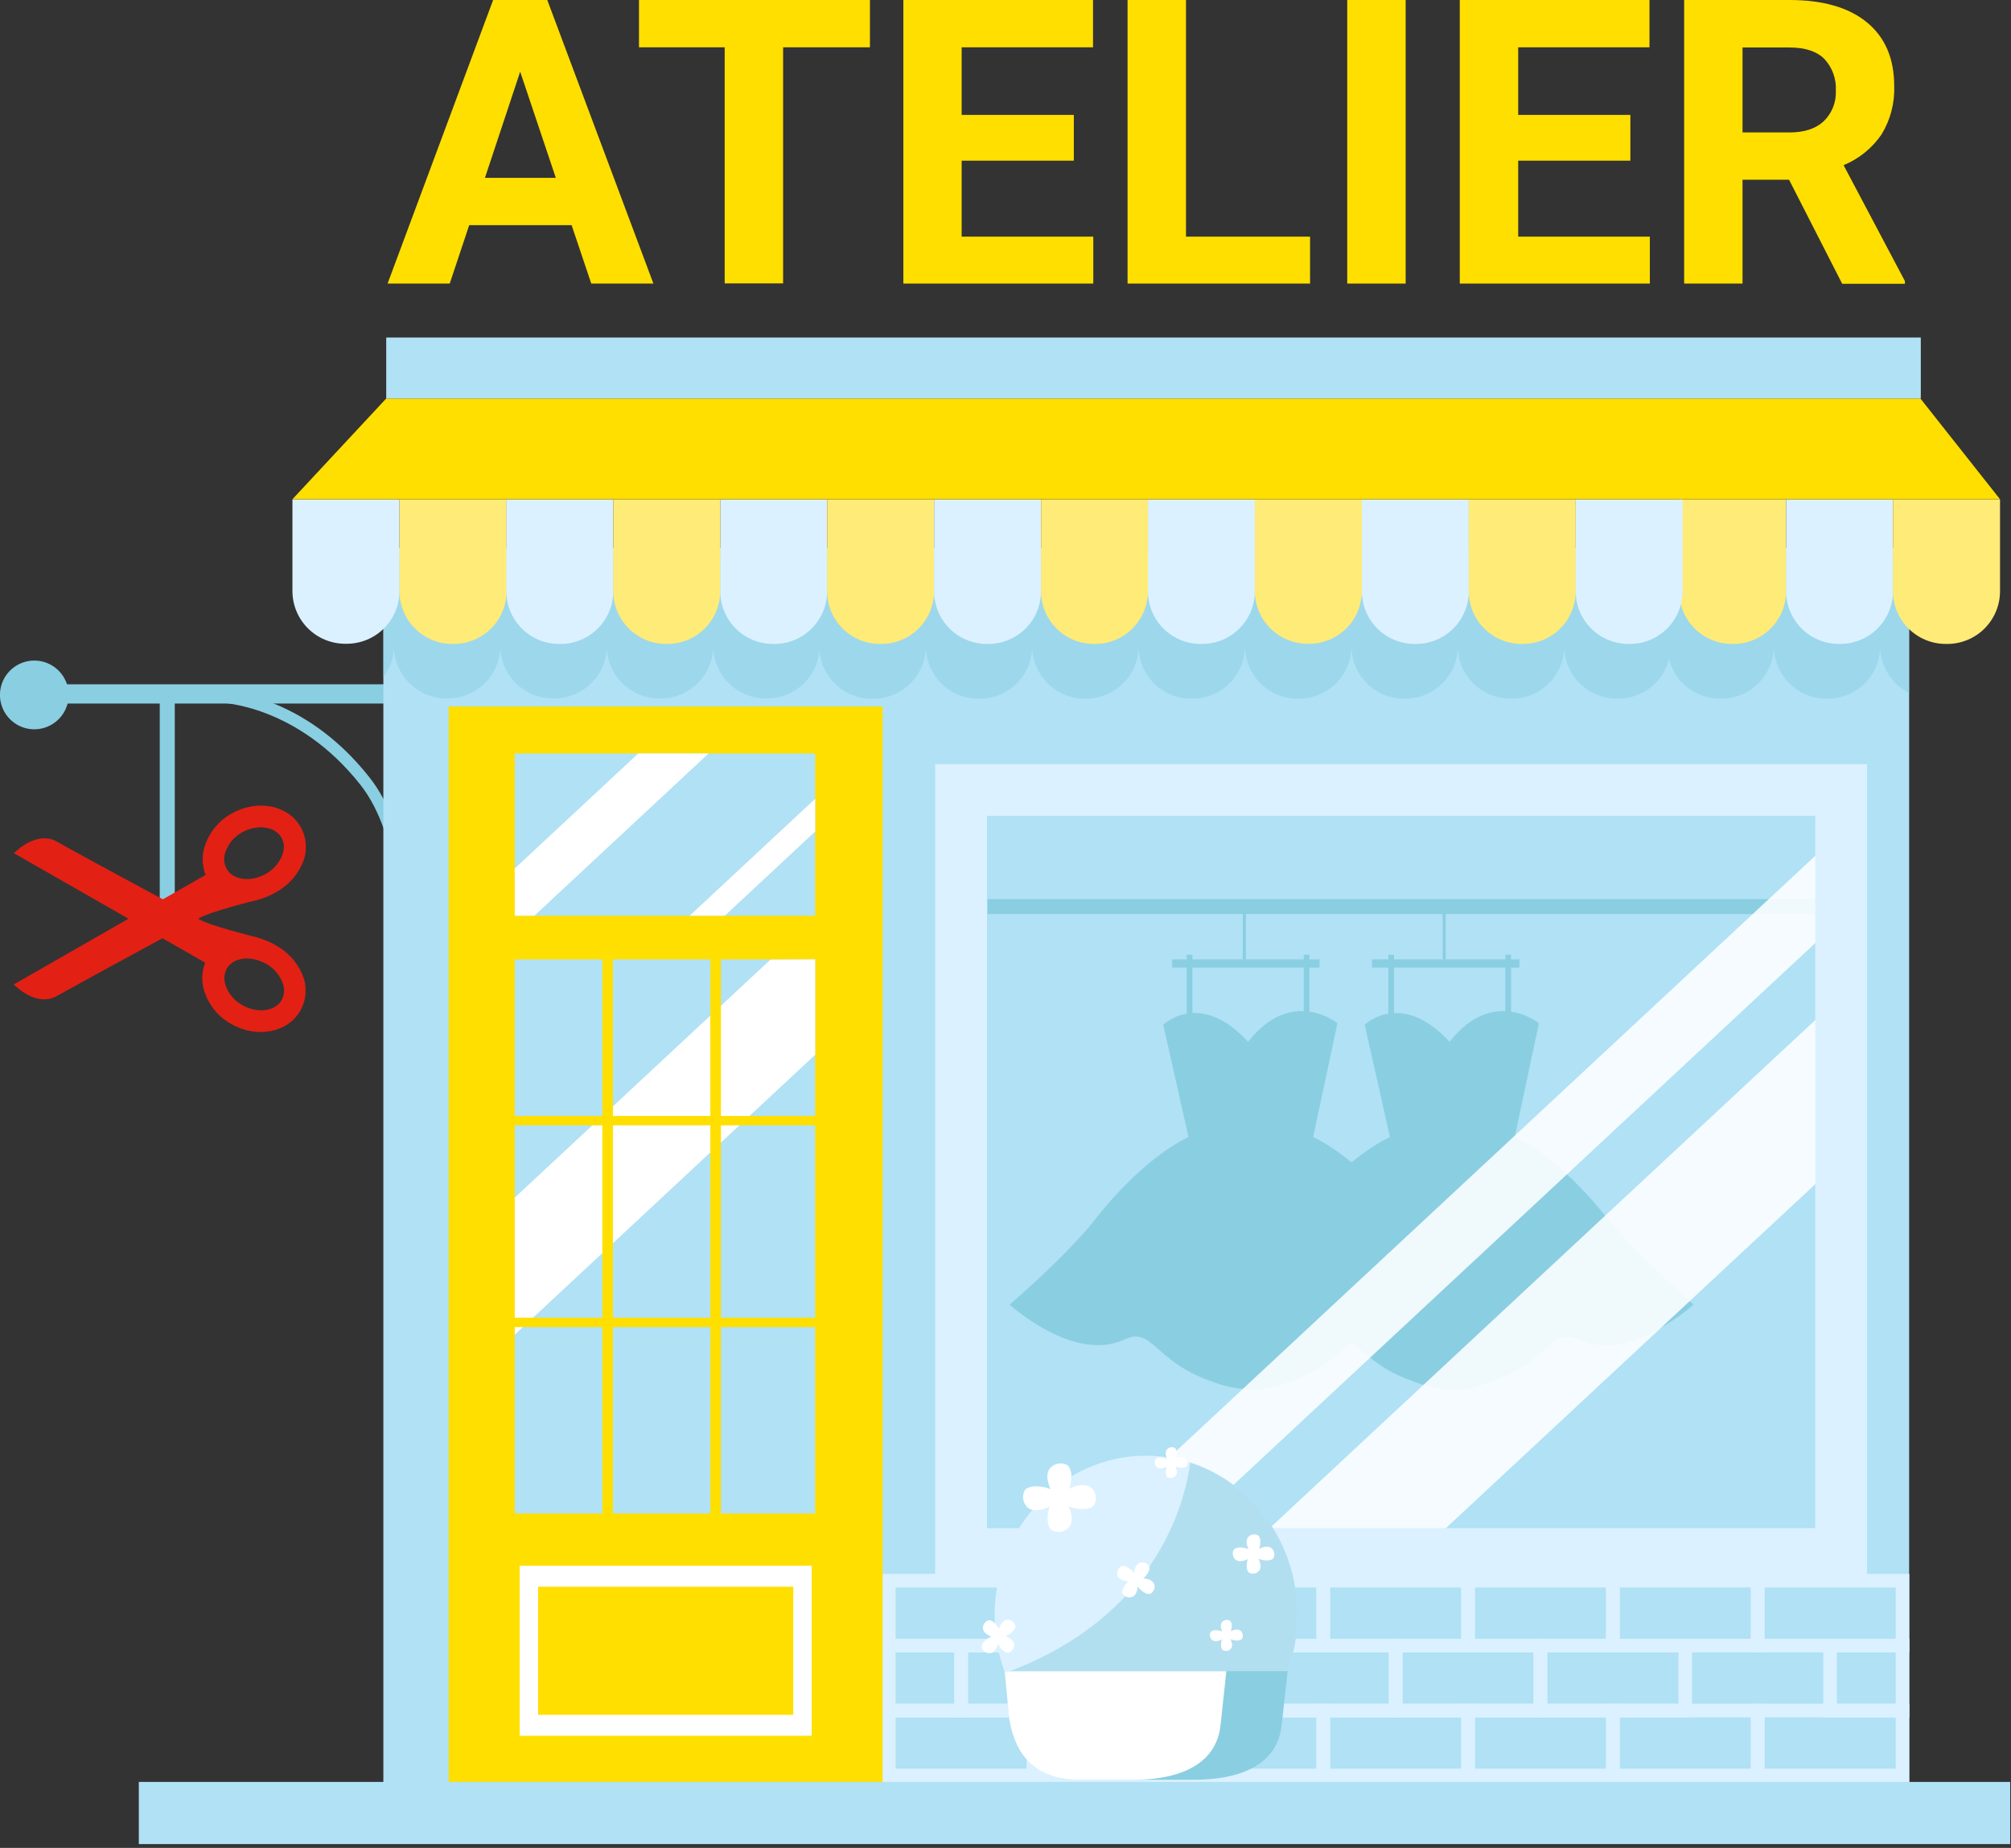 <?xml version="1.0" encoding="UTF-8"?> <svg xmlns="http://www.w3.org/2000/svg" width="443" height="407" viewBox="0 0 443 407" fill="none"><rect x="0" y="0" width="443" height="407" fill="#333333" stroke="none"/> <g clip-path="url(#clip0)"> <path d="M88.27 207.32V205.91C88.27 205.7 88.58 184.54 79.44 172.91C65.44 155.14 48.52 154.75 48.35 154.75V152.15C49.09 152.15 66.74 152.56 81.45 171.3C89.86 182 90.76 199.46 90.84 204.55L96.84 204.2L96.99 206.8L88.27 207.32Z" fill="#8ACEE2"></path> <path d="M104.2 152.84C104.2 154 103.58 154.95 102.82 154.95H3.7C2.94 154.95 2.33 154 2.33 152.84C2.33 151.67 2.94 150.72 3.7 150.72H102.82C103.58 150.72 104.2 151.67 104.2 152.84Z" fill="#8ACEE2"></path> <path d="M15.13 153.05C15.132 154.548 14.69 156.012 13.859 157.258C13.028 158.505 11.847 159.476 10.464 160.051C9.081 160.625 7.558 160.777 6.089 160.486C4.62 160.195 3.27 159.475 2.211 158.416C1.151 157.358 0.429 156.009 0.136 154.54C-0.157 153.072 -0.007 151.549 0.565 150.165C1.138 148.782 2.108 147.599 3.353 146.766C4.598 145.934 6.062 145.49 7.56 145.49C9.566 145.49 11.49 146.286 12.909 147.704C14.329 149.121 15.127 151.044 15.13 153.05Z" fill="#8ACEE2"></path> <path d="M38.5 153.26H35.19V200.82H38.5V153.26Z" fill="#8ACEE2"></path> <path d="M420.56 120.69H84.45V392.53H420.56V120.69Z" fill="#B0E1F5"></path> <path d="M399.89 198.03H217.55V201.31H399.89V198.03Z" fill="#8ACEE2"></path> <path d="M309.9 268.66C298.64 254.29 289.26 250.45 289.26 250.45L294.62 225.37C294.62 225.37 284.62 217.19 274.94 229.46C264.26 217.87 256.25 225.71 256.25 225.71L261.82 250.45C261.82 250.45 252.44 254.29 241.18 268.66C234.89 276.66 222.42 287.35 222.42 287.35C222.42 287.35 236.55 300.29 247.75 295.01C253.85 292.13 254.32 299.8 266.52 304.11C269.931 305.523 273.612 306.168 277.3 306C279.3 306 281.85 305.06 284.57 304.09C296.76 299.78 297.23 292.09 303.33 294.99C314.54 300.27 328.66 287.33 328.66 287.33C328.66 287.33 316.19 276.69 309.9 268.66Z" fill="#8ACEE2"></path> <path d="M262.67 210.29H261.42V225.88H262.67V210.29Z" fill="#8ACEE2"></path> <path d="M288.44 210.29H287.19V225.88H288.44V210.29Z" fill="#8ACEE2"></path> <path d="M290.68 211.31H258.21V213.11H290.68V211.31Z" fill="#8ACEE2"></path> <path d="M274.45 199.67H273.78V211.31H274.45V199.67Z" fill="#8ACEE2"></path> <path d="M334.71 211.31H302.24V213.11H334.71V211.31Z" fill="#8ACEE2"></path> <path d="M318.47 199.67H317.8V211.31H318.47V199.67Z" fill="#8ACEE2"></path> <path d="M354.31 268.66C343.05 254.29 333.67 250.45 333.67 250.45L339 225.37C339 225.37 329 217.19 319.32 229.46C308.64 217.87 300.63 225.71 300.63 225.71L306.2 250.45C306.2 250.45 296.82 254.29 285.56 268.66C279.27 276.66 266.8 287.35 266.8 287.35C266.8 287.35 281 300.29 292.16 295C298.26 292.12 298.73 299.79 310.93 304.1C314.341 305.516 318.021 306.165 321.71 306C323.71 306 326.26 305.06 328.98 304.09C341.18 299.78 341.64 292.09 347.74 294.99C358.95 300.27 373.07 287.33 373.07 287.33C373.07 287.33 360.6 276.69 354.31 268.66Z" fill="#8ACEE2"></path> <path d="M307.08 210.29H305.83V225.88H307.08V210.29Z" fill="#8ACEE2"></path> <path d="M332.86 210.29H331.61V225.88H332.86V210.29Z" fill="#8ACEE2"></path> <path opacity="0.87" d="M411.28 177.88V197.11L399.89 207.71L261.49 336.58L249.27 347.96H228.62L232.05 344.77L240.85 336.58L399.89 188.48L408.97 180.03L411.28 177.88Z" fill="white"></path> <path opacity="0.87" d="M411.28 220.23V250.2L407.23 253.97L403.19 257.74L314.98 339.87L310.84 343.73L310.64 343.92L309.85 344.65L306.29 347.97H267.46L268.02 347.44L269.04 346.5L271.8 343.92L276.15 339.87L276.79 339.28L277.81 338.33L301.57 316.2L302.21 315.61L302.96 314.91L303.6 314.31L395.95 228.32L404.64 220.23H411.28Z" fill="white"></path> <path d="M206 168.3V348H411.28V168.3H206ZM399.89 336.58H217.42V179.69H399.89V336.58Z" fill="#DBF1FF"></path> <path opacity="0.5" d="M420.57 122.19V152.64C420.189 152.452 419.822 152.238 419.47 152C417.844 150.951 416.507 149.51 415.583 147.81C414.658 146.11 414.176 144.205 414.18 142.27C414.185 143.788 413.891 145.292 413.315 146.697C412.739 148.101 411.892 149.379 410.822 150.456C409.753 151.533 408.481 152.389 407.081 152.975C405.68 153.56 404.178 153.865 402.66 153.87H402.27C401.633 153.873 400.997 153.819 400.37 153.71C397.673 153.245 395.228 151.842 393.466 149.749C391.703 147.655 390.738 145.006 390.74 142.27C390.745 143.789 390.451 145.294 389.874 146.699C389.298 148.104 388.45 149.382 387.379 150.459C386.308 151.537 385.036 152.392 383.634 152.978C382.232 153.563 380.729 153.866 379.21 153.87H378.81C376.251 153.863 373.766 153.005 371.749 151.429C369.732 149.854 368.297 147.652 367.67 145.17C367.041 147.652 365.604 149.855 363.586 151.43C361.567 153.006 359.081 153.864 356.52 153.87H356.12C354.601 153.866 353.098 153.563 351.696 152.978C350.294 152.392 349.022 151.537 347.951 150.459C346.88 149.382 346.032 148.104 345.456 146.699C344.879 145.294 344.585 143.789 344.59 142.27C344.595 143.788 344.301 145.292 343.725 146.697C343.149 148.101 342.302 149.379 341.232 150.456C340.163 151.533 338.891 152.389 337.491 152.975C336.09 153.56 334.588 153.865 333.07 153.87H332.68C331.161 153.866 329.658 153.563 328.256 152.978C326.854 152.392 325.582 151.537 324.511 150.459C323.44 149.382 322.592 148.104 322.016 146.699C321.439 145.294 321.145 143.789 321.15 142.27C321.155 143.789 320.861 145.294 320.284 146.699C319.708 148.104 318.86 149.382 317.789 150.459C316.718 151.537 315.446 152.392 314.044 152.978C312.642 153.563 311.139 153.866 309.62 153.87H309.23C307.712 153.865 306.21 153.56 304.809 152.975C303.409 152.389 302.137 151.533 301.068 150.456C299.998 149.379 299.151 148.101 298.575 146.697C297.999 145.292 297.705 143.788 297.71 142.27C297.715 143.789 297.421 145.294 296.844 146.699C296.268 148.104 295.42 149.382 294.349 150.459C293.278 151.537 292.006 152.392 290.604 152.978C289.202 153.563 287.699 153.866 286.18 153.87H285.79C283.032 153.864 280.367 152.871 278.277 151.072C276.186 149.273 274.808 146.786 274.39 144.06C274.298 143.468 274.251 142.869 274.25 142.27C274.252 142.974 274.189 143.677 274.06 144.37C273.616 146.83 272.387 149.081 270.558 150.784C268.728 152.488 266.396 153.553 263.91 153.82V153.82C263.52 153.82 263.13 153.87 262.74 153.87H262.35C260.831 153.866 259.328 153.563 257.926 152.978C256.524 152.392 255.252 151.537 254.181 150.459C253.11 149.382 252.262 148.104 251.686 146.699C251.109 145.294 250.815 143.789 250.82 142.27C250.825 143.789 250.531 145.294 249.954 146.699C249.378 148.104 248.53 149.382 247.459 150.459C246.388 151.537 245.116 152.392 243.714 152.978C242.312 153.563 240.809 153.866 239.29 153.87H238.9C235.895 153.866 233.011 152.688 230.861 150.589C228.711 148.49 227.466 145.634 227.39 142.63C227.307 145.633 226.058 148.486 223.907 150.584C221.757 152.682 218.874 153.861 215.87 153.87H215.47C213.914 153.87 212.373 153.553 210.943 152.94C209.513 152.326 208.222 151.428 207.15 150.3C205.091 148.145 203.942 145.28 203.94 142.3C203.945 143.818 203.651 145.322 203.075 146.727C202.499 148.131 201.652 149.409 200.582 150.486C199.513 151.563 198.241 152.419 196.841 153.005C195.44 153.59 193.938 153.895 192.42 153.9H192C189.096 153.896 186.301 152.797 184.171 150.823C182.041 148.849 180.734 146.145 180.51 143.25C180.51 142.94 180.51 142.62 180.51 142.25C180.51 142.6 180.51 142.94 180.51 143.25C180.269 146.107 178.974 148.772 176.875 150.726C174.777 152.68 172.027 153.783 169.16 153.82H168.64C166.759 153.82 164.907 153.358 163.247 152.474C161.587 151.59 160.169 150.311 159.12 148.75C157.814 146.823 157.117 144.548 157.12 142.22C157.128 145.287 155.918 148.231 153.756 150.406C151.594 152.582 148.657 153.809 145.59 153.82H145.19C143.671 153.816 142.168 153.513 140.766 152.928C139.364 152.342 138.092 151.487 137.021 150.409C135.95 149.332 135.102 148.054 134.526 146.649C133.949 145.244 133.655 143.739 133.66 142.22C133.665 143.738 133.371 145.242 132.795 146.647C132.219 148.051 131.372 149.329 130.302 150.406C129.233 151.483 127.961 152.339 126.561 152.925C125.16 153.51 123.658 153.815 122.14 153.82H121.75C120.231 153.816 118.728 153.513 117.326 152.928C115.924 152.342 114.652 151.487 113.581 150.409C112.51 149.332 111.662 148.054 111.086 146.649C110.509 145.244 110.215 143.739 110.22 142.22C110.225 143.739 109.931 145.244 109.354 146.649C108.778 148.054 107.93 149.332 106.859 150.409C105.788 151.487 104.516 152.342 103.114 152.928C101.712 153.513 100.209 153.816 98.69 153.82H98.29C95.225 153.807 92.29 152.578 90.13 150.403C87.971 148.228 86.762 145.285 86.77 142.22C86.771 144.683 85.986 147.083 84.53 149.07L84.44 149.19V122.19H420.57Z" fill="#8ACEE2"></path> <path d="M64.42 110V130.17C64.42 133.245 65.639 136.194 67.809 138.372C69.98 140.55 72.925 141.779 76 141.79H76.4C77.928 141.787 79.44 141.484 80.85 140.896C82.26 140.308 83.54 139.448 84.618 138.365C85.695 137.282 86.549 135.998 87.129 134.584C87.709 133.171 88.005 131.658 88 130.13V110H64.42Z" fill="#DBF1FF"></path> <path d="M88 110V130.17C87.995 131.696 88.29 133.208 88.869 134.62C89.448 136.032 90.3 137.316 91.375 138.398C92.45 139.481 93.728 140.341 95.136 140.93C96.544 141.519 98.054 141.825 99.58 141.83H100C103.083 141.819 106.035 140.585 108.208 138.399C110.382 136.213 111.598 133.253 111.59 130.17V110H88Z" fill="#FFEB77"></path> <path d="M111.54 110V130.17C111.535 131.696 111.83 133.208 112.409 134.62C112.988 136.032 113.84 137.316 114.915 138.398C115.99 139.481 117.268 140.341 118.676 140.93C120.084 141.519 121.594 141.825 123.12 141.83H123.51C126.593 141.819 129.545 140.585 131.718 138.399C133.892 136.213 135.108 133.253 135.1 130.17V110H111.54Z" fill="#DBF1FF"></path> <path d="M158.66 110V130.17C158.655 131.696 158.95 133.208 159.529 134.62C160.108 136.032 160.96 137.316 162.035 138.398C163.11 139.481 164.388 140.341 165.796 140.93C167.204 141.519 168.714 141.825 170.24 141.83H170.63C172.156 141.825 173.666 141.519 175.074 140.93C176.482 140.341 177.76 139.481 178.835 138.398C179.91 137.316 180.762 136.032 181.341 134.62C181.92 133.208 182.215 131.696 182.21 130.17V110H158.66Z" fill="#DBF1FF"></path> <path d="M182.21 110V130.17C182.205 131.696 182.5 133.208 183.079 134.62C183.658 136.032 184.51 137.316 185.585 138.398C186.66 139.481 187.938 140.341 189.346 140.93C190.754 141.519 192.264 141.825 193.79 141.83H194.19C195.716 141.825 197.226 141.519 198.634 140.93C200.042 140.341 201.32 139.481 202.395 138.398C203.47 137.316 204.322 136.032 204.901 134.62C205.48 133.208 205.775 131.696 205.77 130.17V110H182.21Z" fill="#FFEB77"></path> <path d="M135.1 110V130.17C135.095 131.696 135.39 133.208 135.969 134.62C136.548 136.032 137.4 137.316 138.475 138.398C139.55 139.481 140.828 140.341 142.236 140.93C143.644 141.519 145.154 141.825 146.68 141.83H147.07C150.153 141.819 153.105 140.585 155.278 138.399C157.452 136.213 158.668 133.253 158.66 130.17V110H135.1Z" fill="#FFEB77"></path> <path d="M229.31 110H205.77V130.17C205.765 131.696 206.06 133.208 206.639 134.62C207.218 136.032 208.07 137.316 209.145 138.398C210.22 139.481 211.498 140.341 212.906 140.93C214.314 141.519 215.824 141.825 217.35 141.83H217.75C220.769 141.821 223.666 140.636 225.826 138.526C227.986 136.416 229.239 133.548 229.32 130.53C229.32 130.41 229.32 130.29 229.32 130.17L229.31 110Z" fill="#DBF1FF"></path> <path d="M229.33 110V130.17C229.33 130.29 229.33 130.41 229.33 130.53C229.413 133.547 230.667 136.414 232.827 138.523C234.986 140.632 237.882 141.818 240.9 141.83H241.3C242.826 141.825 244.336 141.519 245.744 140.93C247.152 140.341 248.43 139.481 249.505 138.398C250.58 137.316 251.432 136.032 252.011 134.62C252.59 133.208 252.885 131.696 252.88 130.17V110H229.33Z" fill="#FFEB77"></path> <path d="M252.87 110V130.17C252.865 131.696 253.16 133.208 253.739 134.62C254.318 136.032 255.17 137.316 256.245 138.398C257.32 139.481 258.598 140.341 260.006 140.93C261.414 141.519 262.924 141.825 264.45 141.83H264.85C266.376 141.825 267.886 141.519 269.294 140.93C270.702 140.341 271.98 139.481 273.055 138.398C274.13 137.316 274.982 136.032 275.561 134.62C276.14 133.208 276.435 131.696 276.43 130.17V110H252.87Z" fill="#DBF1FF"></path> <path d="M276.43 110V130.17C276.43 133.243 277.647 136.191 279.816 138.369C281.984 140.547 284.927 141.777 288 141.79H288.4C289.928 141.787 291.44 141.484 292.85 140.896C294.26 140.308 295.54 139.448 296.618 138.365C297.695 137.282 298.549 135.998 299.129 134.584C299.709 133.171 300.005 131.658 300 130.13V110H276.43Z" fill="#FFEB77"></path> <path d="M300 110V130.17C299.995 131.696 300.29 133.208 300.869 134.62C301.448 136.032 302.3 137.316 303.375 138.398C304.45 139.481 305.728 140.341 307.136 140.93C308.544 141.519 310.054 141.825 311.58 141.83H311.98C313.506 141.825 315.016 141.519 316.424 140.93C317.832 140.341 319.11 139.481 320.185 138.398C321.26 137.316 322.112 136.032 322.691 134.62C323.27 133.208 323.565 131.696 323.56 130.17V110H300Z" fill="#DBF1FF"></path> <path d="M323.55 110V130.17C323.545 131.696 323.84 133.208 324.419 134.62C324.998 136.032 325.85 137.316 326.925 138.398C328 139.481 329.278 140.341 330.686 140.93C332.094 141.519 333.604 141.825 335.13 141.83H335.52C338.603 141.819 341.555 140.585 343.728 138.399C345.902 136.213 347.118 133.253 347.11 130.17V110H323.55Z" fill="#FFEB77"></path> <path d="M369.91 110V130.17C369.905 131.696 370.2 133.208 370.779 134.62C371.358 136.032 372.21 137.316 373.285 138.398C374.36 139.481 375.638 140.341 377.046 140.93C378.454 141.519 379.964 141.825 381.49 141.83H381.88C383.406 141.825 384.916 141.519 386.324 140.93C387.732 140.341 389.01 139.481 390.085 138.398C391.16 137.316 392.012 136.032 392.591 134.62C393.17 133.208 393.465 131.696 393.46 130.17V110H369.91Z" fill="#FFEB77"></path> <path d="M393.46 110V130.17C393.452 133.253 394.668 136.213 396.842 138.399C399.015 140.585 401.967 141.819 405.05 141.83H405.44C406.968 141.822 408.479 141.513 409.887 140.921C411.295 140.328 412.572 139.464 413.646 138.377C414.72 137.29 415.569 136.003 416.144 134.588C416.72 133.172 417.011 131.658 417 130.13V110H393.46Z" fill="#DBF1FF"></path> <path d="M417 110V130.17C416.992 133.253 418.208 136.213 420.382 138.399C422.555 140.585 425.507 141.819 428.59 141.83H429C430.526 141.825 432.036 141.519 433.444 140.93C434.852 140.341 436.13 139.481 437.205 138.398C438.28 137.316 439.132 136.032 439.711 134.62C440.29 133.208 440.585 131.696 440.58 130.17V110H417Z" fill="#FFEB77"></path> <path d="M347.11 110V130.17C347.105 131.696 347.4 133.208 347.979 134.62C348.558 136.032 349.41 137.316 350.485 138.398C351.56 139.481 352.838 140.341 354.246 140.93C355.654 141.519 357.164 141.825 358.69 141.83H359.08C360.606 141.825 362.116 141.519 363.524 140.93C364.932 140.341 366.21 139.481 367.285 138.398C368.36 137.316 369.212 136.032 369.791 134.62C370.37 133.208 370.665 131.696 370.66 130.17V110H347.11Z" fill="#DBF1FF"></path> <path d="M64.42 109.96H440.58L423.04 87.77H85.08L64.42 109.96Z" fill="#FFDF00"></path> <path d="M227.68 376.75H195.78V391.05H227.68V376.75Z" stroke="#DBF1FF" stroke-width="3" stroke-miterlimit="10"></path> <path d="M259.59 376.75H227.69V391.05H259.59V376.75Z" stroke="#DBF1FF" stroke-width="3" stroke-miterlimit="10"></path> <path d="M291.49 376.75H259.59V391.05H291.49V376.75Z" stroke="#DBF1FF" stroke-width="3" stroke-miterlimit="10"></path> <path d="M323.39 376.75H291.49V391.05H323.39V376.75Z" stroke="#DBF1FF" stroke-width="3" stroke-miterlimit="10"></path> <path d="M355.29 376.75H323.39V391.05H355.29V376.75Z" stroke="#DBF1FF" stroke-width="3" stroke-miterlimit="10"></path> <path d="M387.2 376.75H355.3V391.05H387.2V376.75Z" stroke="#DBF1FF" stroke-width="3" stroke-miterlimit="10"></path> <path d="M419.1 376.75H387.2V391.05H419.1V376.75Z" stroke="#DBF1FF" stroke-width="3" stroke-miterlimit="10"></path> <path d="M227.68 348.15H195.78V362.45H227.68V348.15Z" stroke="#DBF1FF" stroke-width="3" stroke-miterlimit="10"></path> <path d="M259.59 348.15H227.69V362.45H259.59V348.15Z" stroke="#DBF1FF" stroke-width="3" stroke-miterlimit="10"></path> <path d="M291.49 348.15H259.59V362.45H291.49V348.15Z" stroke="#DBF1FF" stroke-width="3" stroke-miterlimit="10"></path> <path d="M323.39 348.15H291.49V362.45H323.39V348.15Z" stroke="#DBF1FF" stroke-width="3" stroke-miterlimit="10"></path> <path d="M355.29 348.15H323.39V362.45H355.29V348.15Z" stroke="#DBF1FF" stroke-width="3" stroke-miterlimit="10"></path> <path d="M387.2 348.15H355.3V362.45H387.2V348.15Z" stroke="#DBF1FF" stroke-width="3" stroke-miterlimit="10"></path> <path d="M419.1 348.15H387.2V362.45H419.1V348.15Z" stroke="#DBF1FF" stroke-width="3" stroke-miterlimit="10"></path> <path d="M211.73 362.45H195.78V376.75H211.73V362.45Z" stroke="#DBF1FF" stroke-width="3" stroke-miterlimit="10"></path> <path d="M243.64 362.45H211.74V376.75H243.64V362.45Z" stroke="#DBF1FF" stroke-width="3" stroke-miterlimit="10"></path> <path d="M275.54 362.45H243.64V376.75H275.54V362.45Z" stroke="#DBF1FF" stroke-width="3" stroke-miterlimit="10"></path> <path d="M307.44 362.45H275.54V376.75H307.44V362.45Z" stroke="#DBF1FF" stroke-width="3" stroke-miterlimit="10"></path> <path d="M339.34 362.45H307.44V376.75H339.34V362.45Z" stroke="#DBF1FF" stroke-width="3" stroke-miterlimit="10"></path> <path d="M371.24 362.45H339.34V376.75H371.24V362.45Z" stroke="#DBF1FF" stroke-width="3" stroke-miterlimit="10"></path> <path d="M419.1 362.45H403.15V376.75H419.1V362.45Z" stroke="#DBF1FF" stroke-width="3" stroke-miterlimit="10"></path> <path d="M423.13 74.34H85.08V87.77H423.13V74.34Z" fill="#B0E1F5"></path> <path d="M194.43 155.59H98.85V392.54H194.43V155.59Z" fill="#FFDF00"></path> <path d="M179.57 211.31H113.39V333.35H179.57V211.31Z" fill="#B0E1F5"></path> <path d="M179.57 165.95H113.39V201.69H179.57V165.95Z" fill="#B0E1F5"></path> <path d="M179.58 211.31V232.31L165.12 245.78L162.89 247.85L158.8 251.66L156.48 253.82L135.02 273.82L132.69 276L117.41 290.23L115.18 292.3L113.39 294V263.78L130.49 247.86L132.69 245.86L134.99 243.71L156.45 223.71L158.77 221.55L169.72 211.36L179.58 211.31Z" fill="white"></path> <path d="M114.48 344.87V382.31H178.81V344.87H114.48ZM174.75 349.48V377.7H118.54V349.48H174.75Z" fill="white"></path> <path d="M158.81 202.4H156.48V343.86H158.81V202.4Z" fill="#FFDF00"></path> <path d="M135.02 202.4H132.69V343.86H135.02V202.4Z" fill="#FFDF00"></path> <path d="M182.46 245.79H105.42V247.86H182.46V245.79Z" fill="#FFDF00"></path> <path d="M182.46 290.22H105.41V292.3H182.46V290.22Z" fill="#FFDF00"></path> <path d="M442.82 392.48H30.58V406.17H442.82V392.48Z" fill="#B0E1F5"></path> <path d="M156.1 165.95L117.72 201.69H113.39V191.29L140.6 165.95H156.1Z" fill="white"></path> <path d="M179.58 175.93L151.92 201.69H159.66L179.58 183.14V175.93Z" fill="white"></path> <path d="M283.48 368.59C285.035 364.467 285.828 360.096 285.82 355.69C285.82 336.32 270.89 320.62 252.47 320.62C234.05 320.62 219.11 336.32 219.11 355.69C219.102 360.096 219.895 364.467 221.45 368.59H283.48Z" fill="#DBF1FF"></path> <path opacity="0.5" d="M283.48 368.59C285.035 364.467 285.828 360.096 285.82 355.69C285.82 339.89 275.88 326.53 262.21 322.14C260.89 331.77 254.28 356.34 221.41 368.49C221.408 368.523 221.408 368.557 221.41 368.59H283.48Z" fill="#8ACEE2"></path> <path d="M282.35 379.8C281.58 388 274.39 392 263 392H237.89C226.51 392 223.32 384.6 222.35 378.52L221.35 368.07H283.66L282.35 379.8Z" fill="#8ACEE2"></path> <path d="M268.89 379.8L270.15 368.09H221.31L222.31 378.54C223.31 384.62 226.47 392.02 237.85 392.02H249.51C260.93 392 268.11 388 268.89 379.8Z" fill="white"></path> <path d="M233.81 330.37C232.35 330.51 229.48 325.59 231.31 323.37C231.776 322.844 232.406 322.492 233.098 322.37C233.79 322.249 234.503 322.365 235.12 322.7C237.1 324.24 235.37 330.23 233.81 330.37Z" fill="white"></path> <path d="M233.37 330.18C233.23 328.72 238.16 325.85 240.37 327.67C240.895 328.139 241.246 328.771 241.368 329.464C241.489 330.157 241.374 330.871 241.04 331.49C239.5 333.47 233.51 331.74 233.37 330.18Z" fill="white"></path> <path d="M233 329.36C234.47 329.23 237.33 334.15 235.51 336.36C235.046 336.889 234.416 337.244 233.724 337.368C233.032 337.491 232.318 337.376 231.7 337.04C229.67 335.5 231.41 329.5 233 329.36Z" fill="white"></path> <path d="M233.41 329.55C233.54 331.02 228.62 333.89 226.41 332.06C225.884 331.594 225.531 330.964 225.408 330.273C225.284 329.582 225.398 328.869 225.73 328.25C227.27 326.27 233.27 328 233.41 329.55Z" fill="white"></path> <path d="M250.28 348.35C249.53 347.99 249.56 344.75 251.08 344.21C251.463 344.091 251.874 344.103 252.249 344.245C252.624 344.386 252.941 344.648 253.15 344.99C253.68 346.3 251.09 348.74 250.28 348.35Z" fill="white"></path> <path d="M250.12 348.13C250.48 347.37 253.73 347.4 254.26 348.93C254.38 349.311 254.368 349.722 254.227 350.095C254.085 350.469 253.822 350.784 253.48 350.99C252.17 351.52 249.73 348.93 250.12 348.13Z" fill="white"></path> <path d="M250.16 347.61C250.92 347.97 250.89 351.21 249.36 351.75C248.979 351.87 248.569 351.858 248.195 351.717C247.821 351.576 247.506 351.312 247.3 350.97C246.76 349.66 249.36 347.22 250.16 347.61Z" fill="white"></path> <path d="M250.32 347.83C249.96 348.59 246.72 348.56 246.18 347.03C246.071 346.649 246.092 346.242 246.241 345.874C246.39 345.506 246.657 345.199 247 345C248.28 344.44 250.71 347 250.32 347.83Z" fill="white"></path> <path d="M276.39 342.55C275.55 342.63 273.92 339.82 274.96 338.55C275.224 338.249 275.583 338.047 275.977 337.976C276.371 337.905 276.778 337.97 277.13 338.16C278.26 339.06 277.27 342.47 276.39 342.55Z" fill="white"></path> <path d="M276.13 342.44C276.06 341.61 278.86 339.97 280.13 341.01C280.429 341.278 280.628 341.639 280.697 342.034C280.766 342.43 280.7 342.837 280.51 343.19C279.63 344.32 276.21 343.33 276.13 342.44Z" fill="white"></path> <path d="M275.9 342C276.73 341.92 278.37 344.72 277.33 346C277.065 346.299 276.706 346.501 276.313 346.571C275.919 346.642 275.513 346.578 275.16 346.39C274 345.47 275 342.05 275.9 342Z" fill="white"></path> <path d="M276.16 342.08C276.23 342.92 273.43 344.55 272.16 343.51C271.861 343.245 271.659 342.886 271.589 342.493C271.518 342.099 271.582 341.693 271.77 341.34C272.66 340.21 276.08 341.2 276.16 342.08Z" fill="white"></path> <path d="M258.21 322.37C257.54 322.43 256.21 320.2 257.07 319.22C257.281 318.98 257.567 318.819 257.881 318.763C258.195 318.706 258.519 318.758 258.8 318.91C259.7 319.59 258.91 322.31 258.21 322.37Z" fill="white"></path> <path d="M258 322.29C257.94 321.62 260.17 320.29 261.15 321.15C261.388 321.362 261.549 321.647 261.605 321.961C261.661 322.275 261.61 322.599 261.46 322.88C260.79 323.78 258.07 323 258 322.29Z" fill="white"></path> <path d="M257.82 321.91C258.49 321.85 259.82 324.09 258.96 325.07C258.747 325.307 258.462 325.466 258.148 325.522C257.835 325.578 257.512 325.528 257.23 325.38C256.33 324.7 257.12 322 257.82 321.91Z" fill="white"></path> <path d="M258 322C258.05 322.66 255.82 324 254.84 323.14C254.603 322.927 254.444 322.642 254.388 322.328C254.332 322.015 254.382 321.692 254.53 321.41C255.24 320.51 258 321.3 258 322Z" fill="white"></path> <path d="M270.34 360.42C269.68 360.48 268.34 358.25 269.21 357.27C269.421 357.03 269.707 356.869 270.021 356.812C270.335 356.756 270.659 356.808 270.94 356.96C271.83 357.64 271.05 360.36 270.34 360.42Z" fill="white"></path> <path d="M270.14 360.33C270.08 359.67 272.31 358.33 273.3 359.2C273.538 359.412 273.698 359.698 273.752 360.013C273.807 360.327 273.753 360.65 273.6 360.93C272.92 361.82 270.2 361 270.14 360.33Z" fill="white"></path> <path d="M270 360C270.66 359.94 272 362.17 271.13 363.16C270.92 363.398 270.636 363.557 270.324 363.614C270.012 363.67 269.69 363.619 269.41 363.47C268.47 362.74 269.25 360 270 360Z" fill="white"></path> <path d="M270.16 360.05C270.22 360.71 267.99 362.05 267 361.19C266.762 360.978 266.602 360.692 266.548 360.377C266.493 360.063 266.547 359.74 266.7 359.46C267.38 358.56 270.1 359.34 270.16 360.05Z" fill="white"></path> <path d="M220.34 360.47C219.8 361.11 216.66 360.29 216.52 358.68C216.497 358.279 216.609 357.882 216.84 357.554C217.07 357.225 217.405 356.984 217.79 356.87C219.19 356.68 220.91 359.79 220.34 360.47Z" fill="white"></path> <path d="M220.08 360.58C219.44 360.04 220.26 356.9 221.87 356.76C222.269 356.738 222.664 356.85 222.992 357.078C223.32 357.307 223.562 357.638 223.68 358.02C223.88 359.43 220.76 361.15 220.08 360.58Z" fill="white"></path> <path d="M219.59 360.41C220.12 359.76 223.26 360.59 223.4 362.2C223.424 362.599 223.313 362.995 223.084 363.324C222.855 363.652 222.523 363.894 222.14 364.01C220.73 364.2 219 361.09 219.59 360.41Z" fill="white"></path> <path d="M219.84 360.3C220.49 360.84 219.66 363.98 218.05 364.12C217.651 364.142 217.256 364.03 216.928 363.802C216.6 363.574 216.358 363.242 216.24 362.86C216.05 361.45 219.16 359.73 219.84 360.3Z" fill="white"></path> <path d="M51 179.2C48.097 180.82 45.943 183.512 45 186.7C44.439 188.678 44.54 190.785 45.29 192.7L35.87 198.08C27 193.32 14 186.24 12.48 185.34C8.66 183.15 4.41 186.74 4.24 186.9L3.03 187.9L28.31 202.35L3 216.85L4.21 217.85C4.39 218.01 8.63 221.6 12.45 219.41C14.01 218.52 27 211.41 35.79 206.65L45.2 212.03C44.454 213.946 44.356 216.053 44.92 218.03C45.858 221.221 48.013 223.914 50.92 225.53C56.55 228.76 63.38 227.46 66.14 222.64C66.919 221.291 67.323 219.758 67.31 218.2C67.335 217.302 67.21 216.407 66.94 215.55C65.19 210.38 60.94 207.74 56.63 206.47C56.44 206.42 46.11 203.87 43.86 202.47L43.66 202.36L43.86 202.25C46.11 200.83 56.44 198.25 56.63 198.25C61 197 65.23 194.34 67 189.18C67.27 188.323 67.395 187.428 67.37 186.53C67.383 184.972 66.979 183.439 66.2 182.09C63.42 177.27 56.59 176 51 179.2ZM58.62 212.28C60.419 213.27 61.769 214.913 62.39 216.87C62.516 217.323 62.58 217.79 62.58 218.26C62.579 218.961 62.396 219.65 62.05 220.26C60.61 222.78 56.72 223.26 53.38 221.38C51.577 220.398 50.227 218.752 49.62 216.79C49.447 216.223 49.388 215.627 49.447 215.036C49.505 214.446 49.679 213.873 49.96 213.35C51.36 210.87 55.25 210.37 58.58 212.28H58.62ZM62 184.49C62.346 185.1 62.529 185.789 62.53 186.49C62.529 186.957 62.465 187.421 62.34 187.87C61.719 189.827 60.369 191.471 58.57 192.46C55.24 194.37 51.35 193.87 49.91 191.35C49.631 190.827 49.458 190.253 49.402 189.663C49.345 189.073 49.406 188.477 49.58 187.91C50.181 185.945 51.532 184.296 53.34 183.32C56.68 181.47 60.57 182 62 184.49Z" fill="#E32014"></path> <path d="M125.92 49.59H103.36L99.07 62.46H85.38L108.63 0H120.56L143.94 62.46H130.25L125.92 49.59ZM106.83 39.17H122.44L114.59 15.79L106.83 39.17Z" fill="#FFDF00"></path> <path d="M191.64 10.42H172.51V62.42H159.64V10.42H140.76V0H191.64V10.42Z" fill="#FFDF00"></path> <path d="M236.55 35.39H211.84V52.12H240.84V62.46H199V0H240.78V10.42H211.84V25.31H236.55V35.39Z" fill="#FFDF00"></path> <path d="M261.26 52.12H288.59V62.46H248.39V0H261.26V52.12Z" fill="#FFDF00"></path> <path d="M309.65 62.46H296.78V0H309.65V62.46Z" fill="#FFDF00"></path> <path d="M359.15 35.39H334.44V52.12H363.44V62.46H321.57V0H363.36V10.42H334.44V25.31H359.15V35.39Z" fill="#FFDF00"></path> <path d="M394.11 39.59H383.86V62.46H371V0H394.2C401.58 0 407.27 1.643 411.27 4.93C415.27 8.217 417.27 12.883 417.27 18.93C417.41 22.675 416.446 26.378 414.5 29.58C412.432 32.618 409.518 34.982 406.12 36.38L419.63 61.91V62.51H405.82L394.11 39.59ZM383.86 29.17H394.24C397.47 29.17 399.98 28.35 401.75 26.7C402.653 25.822 403.358 24.761 403.817 23.588C404.276 22.415 404.478 21.158 404.41 19.9C404.475 18.64 404.286 17.381 403.855 16.195C403.424 15.01 402.759 13.924 401.9 13C400.233 11.307 397.667 10.46 394.2 10.46H383.86V29.17Z" fill="#FFDF00"></path> </g> <defs> <clipPath id="clip0"> <rect width="442.82" height="406.17" fill="white"></rect> </clipPath> </defs> </svg> 